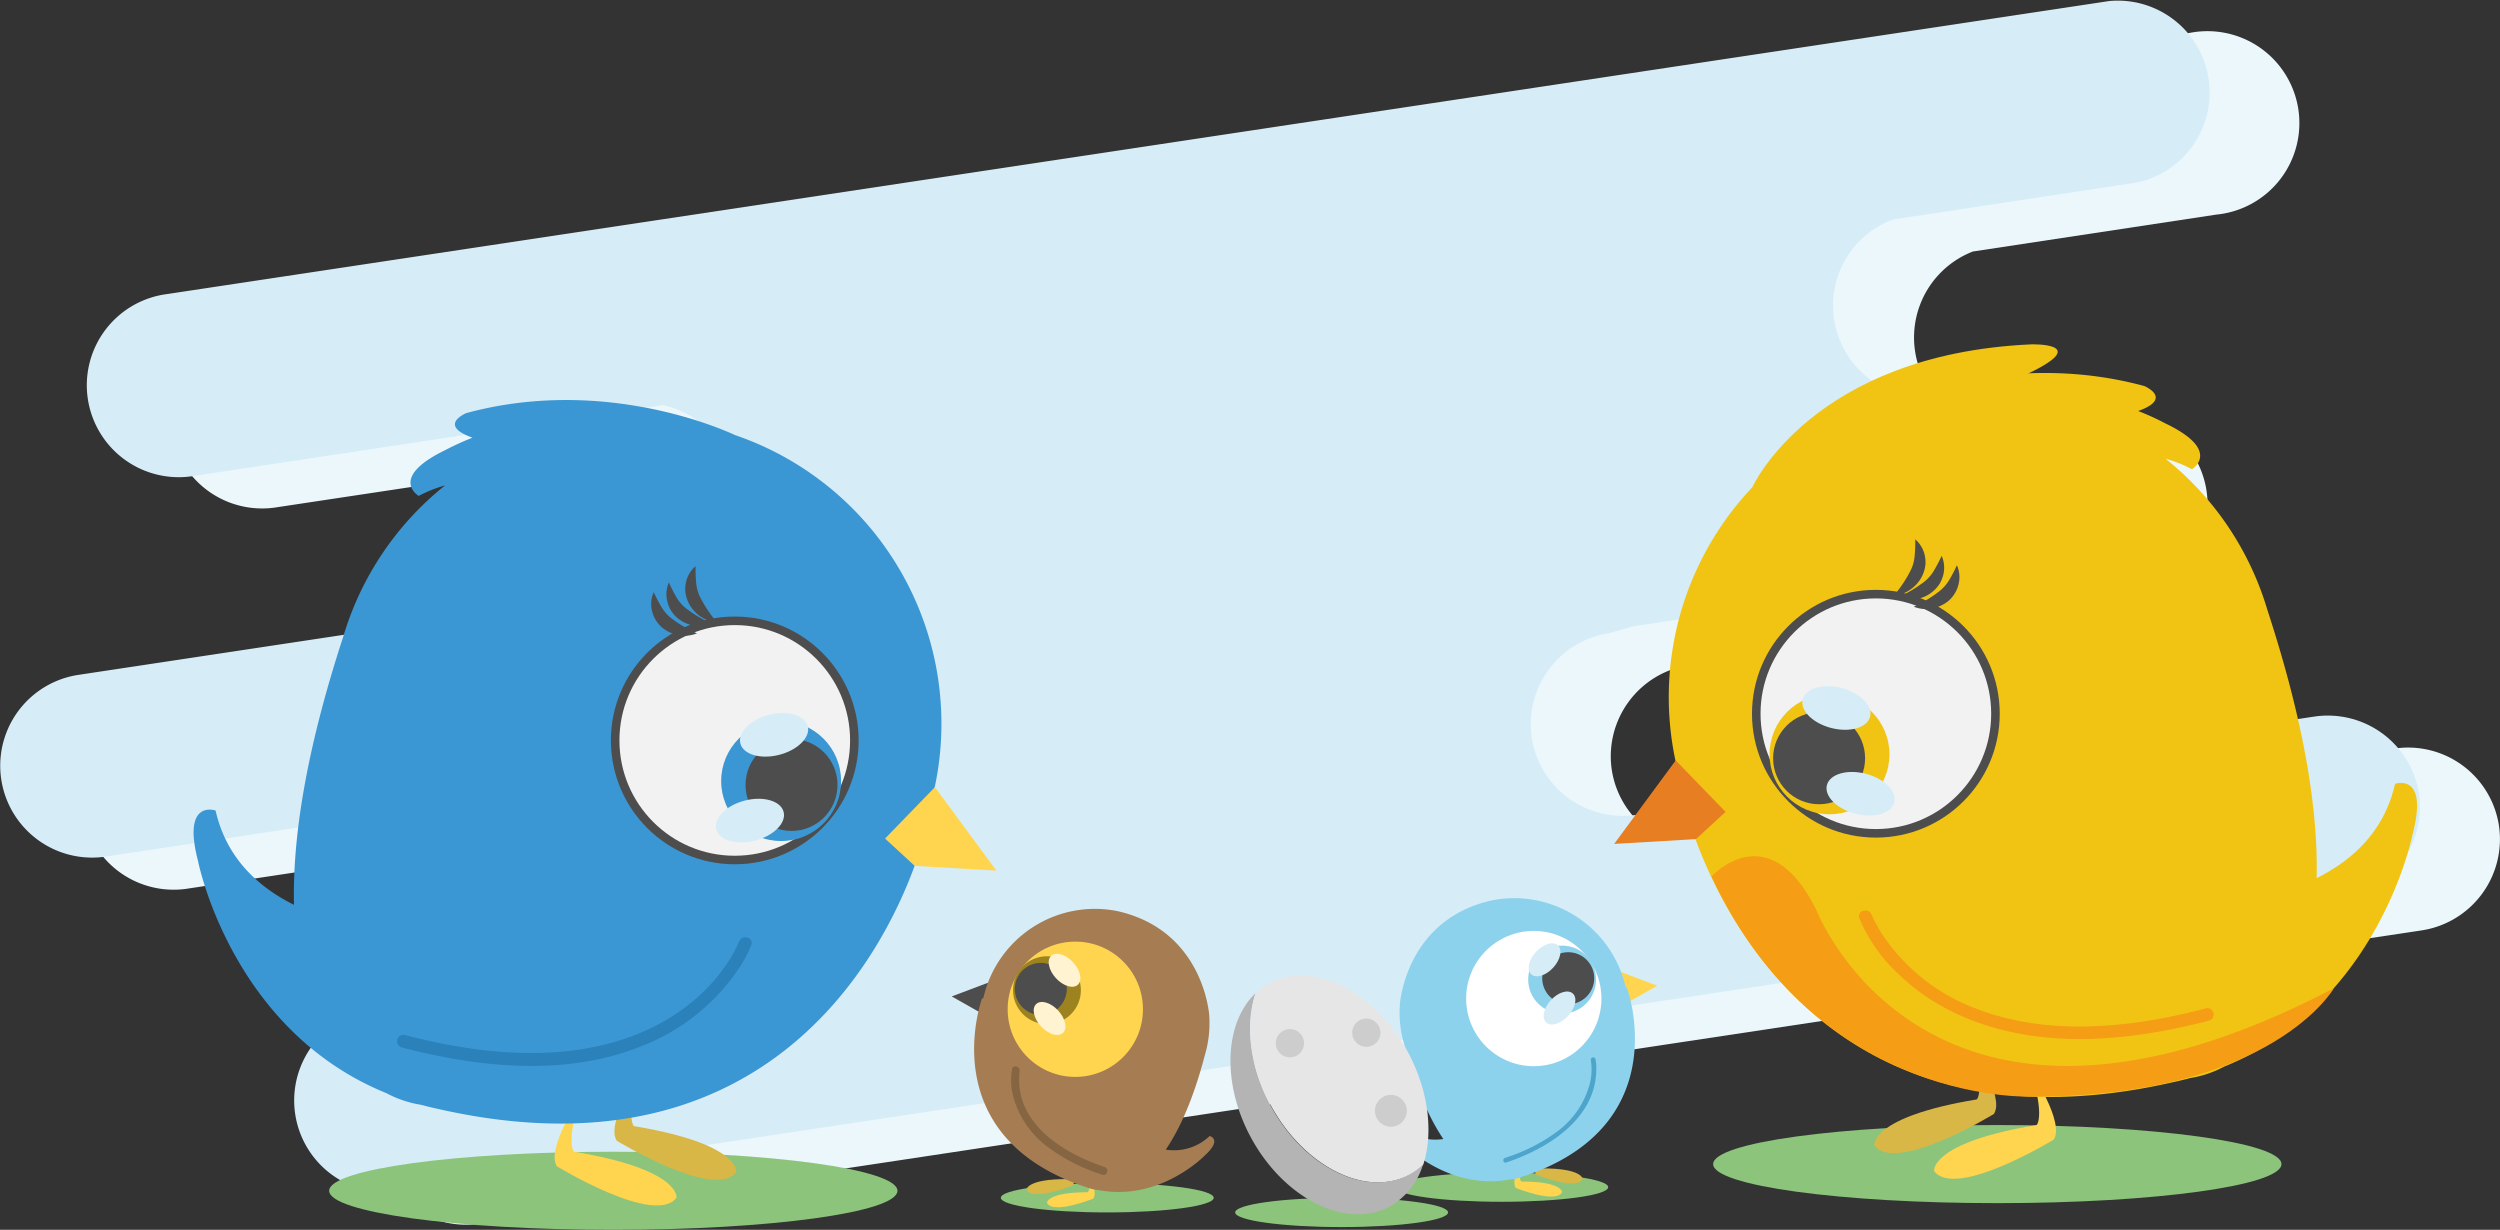 <svg id="Livello_1" data-name="Livello 1" xmlns="http://www.w3.org/2000/svg" viewBox="0 0 406.56 200"><rect x="0" y="0" width="406.56" height="200" fill="#333333" stroke="none"/><defs><style>.cls-1{fill:#ecf7fc;}.cls-2{fill:#d6edf8;}.cls-3{fill:#8cc47c;}.cls-4{fill:#ffd550;}.cls-5{fill:#d9b746;}.cls-6{fill:#f1c413;}.cls-7{fill:#f2f2f2;stroke:#4e4d4d;stroke-miterlimit:10;stroke-width:1.39px;}.cls-8{fill:#4e4d4d;}.cls-9{fill:#f49d15;}.cls-10{fill:#e77e22;}.cls-11{fill:#8dd2ed;}.cls-12{fill:#fff;}.cls-13{fill:#4da5cc;}.cls-14{fill:#a67d52;}.cls-15{fill:#9d8320;}.cls-16{fill:#fff3d1;}.cls-17{opacity:0.2;}.cls-18{fill:#050305;}.cls-19,.cls-21{fill:#b4b4b4;}.cls-20{fill:#e7e6e6;}.cls-21{opacity:0.5;}.cls-22{fill:#3b97d3;}.cls-23{fill:#2b81ba;}</style></defs><path class="cls-1" d="M406.39,134.29h0a14.94,14.94,0,0,0-17-12.55l-98.81,14.91-11.47,1.07a14.94,14.94,0,0,1-17-12.55h0a15,15,0,0,1,12.55-17l4.05-1.14L346,96.86a14.95,14.95,0,1,0-4.46-29.56L324.9,69.82a15,15,0,0,1-4.06-28.92l39.58-6A14.95,14.95,0,1,0,356,5.37L40.12,53a14.95,14.95,0,0,0,4.46,29.56l76.24-11.5a14.94,14.94,0,0,1,11.57,12.37h0a15,15,0,0,1-12.55,17l-2,.59L25.73,115a14.95,14.95,0,0,0,4.46,29.56l63.7-9.61,1.25.34a14.95,14.95,0,1,1,4.46,29.56L95.94,166l-22.4,3.38A14.95,14.95,0,0,0,78,199L393.84,151.3A15,15,0,0,0,406.39,134.29Z"/><path class="cls-2" d="M393.38,129.08h0a15,15,0,0,0-17-12.55l-98.81,14.91-11.47,1.08a15,15,0,0,1-17-12.55h0a15,15,0,0,1,12.55-17l4.05-1.14L333,91.66a14.95,14.95,0,1,0-4.46-29.56l-16.66,2.51a14.95,14.95,0,0,1-4.06-28.91l39.58-6A14.95,14.95,0,0,0,343,.17L27.12,47.83a14.95,14.95,0,1,0,4.46,29.56l76.23-11.51a14.94,14.94,0,0,1,11.57,12.37h0a14.94,14.94,0,0,1-12.55,17l-2,.6-92.08,13.9a14.94,14.94,0,1,0,4.46,29.55l63.7-9.61,1.25.35a14.95,14.95,0,1,1,4.46,29.56l-3.66,1.2-22.39,3.38A14.95,14.95,0,0,0,65,193.75l315.83-47.66A15,15,0,0,0,393.38,129.08Z"/><ellipse class="cls-3" cx="324.81" cy="189.31" rx="46.21" ry="6.35"/><path class="cls-4" d="M330.27,174.22s5.56,8.33,3.71,11.11c0,0-16,9.78-19.45,5.1,0,0-.69-4.6,16.67-7.47C331.2,183,332.59,181.63,330.27,174.22Z"/><path class="cls-5" d="M320.55,170.05s5.56,8.34,3.7,11.11c0,0-16,9.78-19.44,5.1,0,0-.7-4.6,16.67-7.47C321.48,178.79,322.87,177.46,320.55,170.05Z"/><path class="cls-6" d="M389.49,127.47c-1.76,7.82-7.07,12.52-12.75,15.33.25-10.66-1.86-24.81-8-43.58h0A49.47,49.47,0,0,0,352.17,74.6a21,21,0,0,1,4.29,1.71s5-3-4.35-7.47a41.79,41.79,0,0,0-4.39-2c5.77-2.06,1-4.06,1-4.06-19.64-5.34-37.1.82-42.19,2.92-1,.41-1.49.66-1.49.66h0a49.65,49.65,0,0,0-32.57,57.34,49.15,49.15,0,0,0,2,6.94l-.51.16S287.55,191,353.35,176c.87-.18,1.72-.39,2.56-.61l.28-.07a17.64,17.64,0,0,0,5.51-1.86c25.29-10.25,30.65-37.81,30.65-37.81C395,125.55,389.49,127.47,389.49,127.47Z"/><circle class="cls-7" cx="305.06" cy="116.07" r="19.45"/><circle class="cls-6" cx="297.52" cy="122.67" r="9.75"/><circle class="cls-8" cx="295.83" cy="123.31" r="7.48"/><ellipse class="cls-2" cx="298.66" cy="115.14" rx="3.36" ry="5.66" transform="translate(112.71 375.68) rotate(-75.57)"/><ellipse class="cls-2" cx="302.59" cy="129.1" rx="3.36" ry="5.66" transform="translate(102.15 389.96) rotate(-75.57)"/><path class="cls-9" d="M358.71,164c-12.24,3.18-25.88,4.67-37.91-.19a31.54,31.54,0,0,1-14.79-12,23,23,0,0,1-1.31-2.32c-.06-.14-.12-.28-.19-.41l-.08-.18-.05-.12c-.46-1.25-2.47-.71-2,.55a26.08,26.08,0,0,0,6.45,9.16c6.72,6.5,15.84,9.62,25,10.32,8.54.64,17.15-.69,25.4-2.83a1,1,0,0,0-.55-2Z"/><polygon class="cls-10" points="272.51 123.66 262.5 137.24 275.8 136.46 280.62 132.03 272.51 123.66"/><path class="cls-8" d="M308.69,97.13a21,21,0,0,0,4.36-2.62,6.93,6.93,0,0,0,1.47-1.74,25.69,25.69,0,0,0,1.24-2.38,4.8,4.8,0,0,1,.29,3,5.49,5.49,0,0,1-.58,1.48,5.6,5.6,0,0,1-3.83,2.56A5.21,5.21,0,0,1,308.69,97.13Z"/><path class="cls-8" d="M308,96.84a20.59,20.59,0,0,0,2.8-4.25,6.67,6.67,0,0,0,.57-2.2,24.55,24.55,0,0,0,.09-2.68A4.71,4.71,0,0,1,313,90.27a5.18,5.18,0,0,1,.12,1.58,5.62,5.62,0,0,1-.41,1.56,5.75,5.75,0,0,1-1.94,2.4A5.23,5.23,0,0,1,308,96.84Z"/><path class="cls-8" d="M311.22,98.66A20.23,20.23,0,0,0,315.57,96,6.73,6.73,0,0,0,317,94.3a23.46,23.46,0,0,0,1.24-2.38,4.73,4.73,0,0,1,.29,3,5.15,5.15,0,0,1-.57,1.48A5.65,5.65,0,0,1,317,97.61a5.83,5.83,0,0,1-2.79,1.33A5.18,5.18,0,0,1,311.22,98.66Z"/><path class="cls-6" d="M285,79.18S294.75,57.6,330.35,56c0,0,9.82-.27-.28,4.63l-13.69,7Z"/><path class="cls-9" d="M278.33,142.53s9.24-10.19,17,5.34c0,0,18.06,47.47,84.22,12.84,0,0-9.89,17.47-48.64,17.62C330.87,178.33,295.94,180.27,278.33,142.53Z"/><ellipse class="cls-3" cx="244.22" cy="193.06" rx="17.31" ry="2.38"/><path class="cls-4" d="M247.21,188.87s-1.53,3.42-.67,4.33c0,0,6.51,2.62,7.5.67,0,0,0-1.74-6.62-1.72C247.42,192.15,246.82,191.75,247.21,188.87Z"/><path class="cls-5" d="M250.55,186.72s-1.54,3.43-.68,4.34c0,0,6.51,2.62,7.5.67,0,0,0-1.74-6.62-1.72C250.75,190,250.15,189.6,250.55,186.72Z"/><polygon class="cls-4" points="263.61 158.07 269.52 160.3 265.19 162.76 262.77 162.35 263.61 158.07"/><path class="cls-11" d="M264.58,160.61l-.19,0a17.47,17.47,0,0,0-.78-2.59,18.59,18.59,0,0,0-20.94-11.61c-13.62,3-14.9,15.9-15,16.71v0h0a18.25,18.25,0,0,0,.7,6.77h0c1.88,7.16,4.1,12,6.35,15.34a8.42,8.42,0,0,1-7.13-2.23s-2.12.52.76,3.15c0,0,7.3,7.57,17.34,5.64a6.58,6.58,0,0,0,2.11-.53l.11,0,.93-.33C272.59,182.29,264.58,160.61,264.58,160.61Z"/><circle class="cls-12" cx="249.43" cy="162.39" r="11"/><circle class="cls-11" cx="254.04" cy="159.3" r="5.52"/><circle class="cls-8" cx="255.03" cy="159.08" r="4.23"/><ellipse class="cls-2" cx="251.18" cy="156.07" rx="3.2" ry="1.9" transform="translate(-33.76 235.19) rotate(-47.37)"/><ellipse class="cls-2" cx="253.61" cy="163.91" rx="3.2" ry="1.9" transform="translate(-38.74 239.51) rotate(-47.37)"/><path class="cls-13" d="M258.71,172.44a9.51,9.51,0,0,1-.16,3.74,14.16,14.16,0,0,1-5.48,7.95,28.81,28.81,0,0,1-8.33,4.17c-.47.16-.27.91.21.75,6.82-2.28,14.67-7.15,14.65-15.26a7.27,7.27,0,0,0-.14-1.55c-.11-.49-.86-.29-.75.2Z"/><ellipse class="cls-3" cx="180.07" cy="194.79" rx="17.31" ry="2.38"/><path class="cls-4" d="M177.08,190.6s1.54,3.43.68,4.34c0,0-6.51,2.62-7.5.67,0,0,0-1.74,6.62-1.72C176.88,193.89,177.48,193.49,177.08,190.6Z"/><path class="cls-5" d="M173.75,188.46s1.53,3.42.68,4.34c0,0-6.52,2.61-7.5.67,0,0,0-1.74,6.62-1.72C173.55,191.75,174.14,191.34,173.75,188.46Z"/><polygon class="cls-8" points="160.69 159.81 154.77 162.04 159.11 164.5 161.53 164.09 160.69 159.81"/><path class="cls-14" d="M159.71,162.35l.2,0a19.55,19.55,0,0,1,.77-2.59,18.61,18.61,0,0,1,20.95-11.61c13.62,3,14.9,15.9,15,16.72v0h0a18.39,18.39,0,0,1-.7,6.76h0c-1.88,7.16-4.09,12-6.35,15.33a8.4,8.4,0,0,0,7.14-2.22s2.12.52-.77,3.15c0,0-7.3,7.57-17.33,5.64a6.43,6.43,0,0,1-2.12-.54l-.1,0-.93-.33C151.71,184,159.71,162.35,159.71,162.35Z"/><circle class="cls-4" cx="174.87" cy="164.13" r="11"/><circle class="cls-15" cx="170.26" cy="161.03" r="5.52"/><circle class="cls-8" cx="169.26" cy="160.82" r="4.23"/><ellipse class="cls-16" cx="173.12" cy="157.81" rx="1.9" ry="3.2" transform="translate(-61.13 158.93) rotate(-42.63)"/><ellipse class="cls-16" cx="170.69" cy="165.64" rx="1.9" ry="3.2" transform="translate(-67.08 159.36) rotate(-42.63)"/><g class="cls-17"><path class="cls-18" d="M164.59,173.9a10,10,0,0,0,.18,4.39,15.15,15.15,0,0,0,5.78,8.36,29.73,29.73,0,0,0,8.73,4.39c.8.27,1.14-1,.35-1.26-6.38-2.13-14-6.68-13.89-14.32,0-.33,0-.65.06-1,0,.08,0,0,0-.14a.29.29,0,0,0,0-.09c.18-.82-1.07-1.17-1.25-.35Z"/></g><ellipse class="cls-3" cx="218.18" cy="197.17" rx="17.31" ry="2.38"/><path class="cls-19" d="M206.62,179.76c-3.42-6.32-4.15-13.11-2.46-18.23-5,4.79-5.53,14.57-.74,23.44C208.84,195,219,200,226,196.21a11.64,11.64,0,0,0,5.41-6.82A10.48,10.48,0,0,1,229.2,191C222.15,194.82,212,189.79,206.62,179.76Z"/><path class="cls-20" d="M229,171.16c-5.42-10-15.53-15.06-22.58-11.25a10.48,10.48,0,0,0-2.21,1.62c-1.69,5.12-1,11.91,2.46,18.23,5.42,10,15.53,15.06,22.58,11.25a10.48,10.48,0,0,0,2.21-1.62C233.1,184.27,232.37,177.48,229,171.16Z"/><circle class="cls-21" cx="209.77" cy="169.65" r="2.3"/><circle class="cls-21" cx="226.19" cy="180.64" r="2.59"/><circle class="cls-21" cx="222.2" cy="167.94" r="2.3"/><ellipse class="cls-3" cx="99.74" cy="193.65" rx="46.21" ry="6.35"/><path class="cls-4" d="M94.28,178.56s-5.56,8.34-3.71,11.11c0,0,16,9.78,19.45,5.1,0,0,.69-4.6-16.67-7.47C93.35,187.3,92,186,94.28,178.56Z"/><path class="cls-5" d="M104,174.39s-5.56,8.34-3.7,11.12c0,0,16,9.77,19.44,5.09,0,0,.7-4.6-16.66-7.47C103.08,183.13,101.69,181.8,104,174.39Z"/><path class="cls-22" d="M35.06,131.81c1.76,7.83,7.07,12.52,12.75,15.34-.25-10.67,1.86-24.82,8-43.58h0A49.47,49.47,0,0,1,72.38,78.94a21.19,21.19,0,0,0-4.29,1.71s-5-2.94,4.35-7.47a44.5,44.5,0,0,1,4.39-2c-5.76-2.06-1-4-1-4,19.65-5.34,37.1.81,42.19,2.92,1,.4,1.5.65,1.5.65h0A49.59,49.59,0,0,1,150,134.94l.51.17S137,195.3,71.2,180.33c-.87-.19-1.72-.39-2.56-.62l-.28-.06a17.85,17.85,0,0,1-5.51-1.87C37.56,167.53,32.2,140,32.2,140,29.56,129.89,35.06,131.81,35.06,131.81Z"/><circle class="cls-7" cx="119.49" cy="120.41" r="19.45"/><circle class="cls-22" cx="127.03" cy="127.02" r="9.75"/><circle class="cls-8" cx="128.72" cy="127.65" r="7.48"/><ellipse class="cls-2" cx="125.89" cy="119.49" rx="5.66" ry="3.36" transform="translate(-25.81 35.15) rotate(-14.43)"/><ellipse class="cls-2" cx="121.96" cy="133.44" rx="5.66" ry="3.36" transform="translate(-29.41 34.61) rotate(-14.43)"/><path class="cls-23" d="M65.29,170.34c12.6,3.27,26.74,4.79,39.11-.24a33.69,33.69,0,0,0,15.91-12.84,19.35,19.35,0,0,0,1.87-3.58c.46-1.26-1.55-1.8-2-.55a1.54,1.54,0,0,1-.08.19c.18-.36-.07.15-.15.32a19.65,19.65,0,0,1-1,1.92,28,28,0,0,1-4.59,5.75c-6.36,6.18-15.06,9.14-23.77,9.78-8.33.6-16.67-.68-24.71-2.76a1,1,0,0,0-.55,2Z"/><polygon class="cls-4" points="152.04 128.01 162.05 141.59 148.75 140.81 143.93 136.37 152.04 128.01"/><path class="cls-8" d="M115.86,101.47a5.21,5.21,0,0,1-3,.28,5.83,5.83,0,0,1-2.79-1.33,5.61,5.61,0,0,1-1-1.23,5.15,5.15,0,0,1-.57-1.48,4.74,4.74,0,0,1,.28-3A23.62,23.62,0,0,0,110,97.12a6.67,6.67,0,0,0,1.46,1.73A20.57,20.57,0,0,0,115.86,101.47Z"/><path class="cls-8" d="M116.58,101.18a5.3,5.3,0,0,1-2.78-1,5.78,5.78,0,0,1-1.94-2.41,5.88,5.88,0,0,1-.41-1.56,5.2,5.2,0,0,1,.12-1.58,4.71,4.71,0,0,1,1.55-2.56,24.55,24.55,0,0,0,.09,2.68,6.86,6.86,0,0,0,.57,2.2A20.59,20.59,0,0,0,116.58,101.18Z"/><path class="cls-8" d="M113.34,103a5.22,5.22,0,0,1-3,.28A5.83,5.83,0,0,1,107.6,102a5.61,5.61,0,0,1-1-1.23,5.36,5.36,0,0,1-.58-1.48,4.74,4.74,0,0,1,.29-3,26,26,0,0,0,1.24,2.39,6.93,6.93,0,0,0,1.47,1.74A20.73,20.73,0,0,0,113.34,103Z"/></svg>